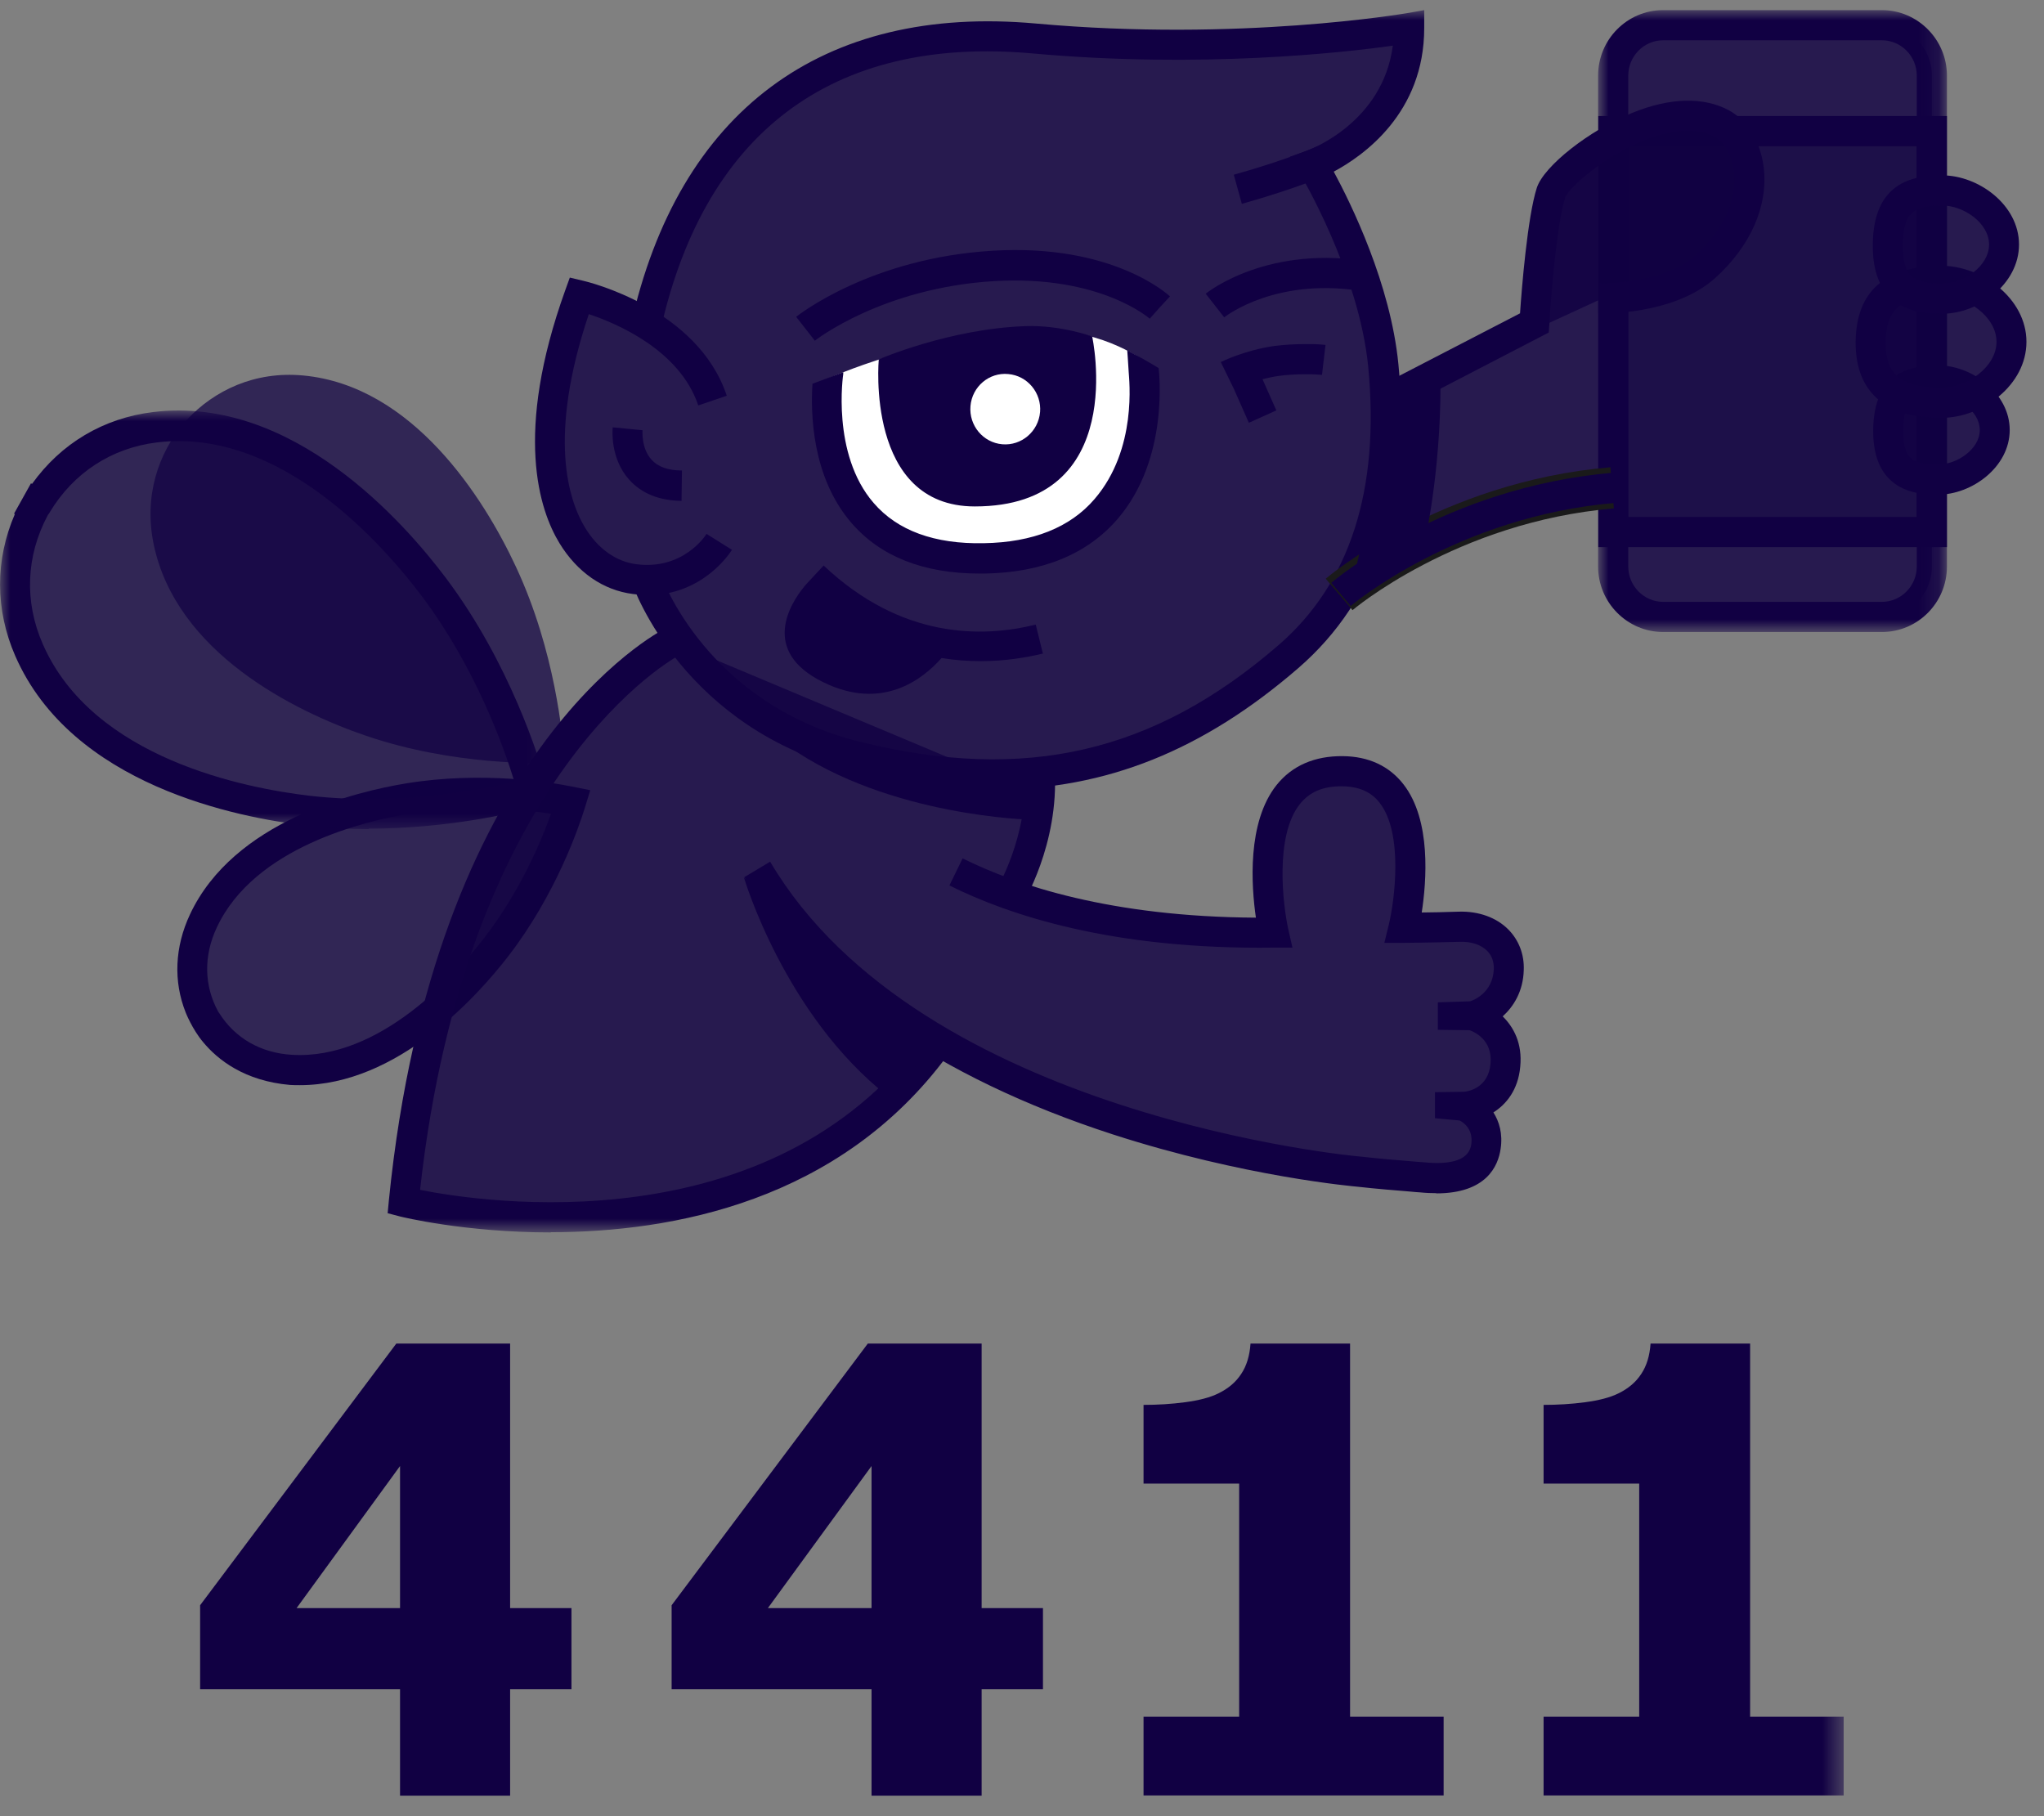 <?xml version="1.0" encoding="UTF-8"?>
<svg id="Layer_1" xmlns="http://www.w3.org/2000/svg" xmlns:xlink="http://www.w3.org/1999/xlink" version="1.1" viewBox="0 0 98.97 87.93">
  <rect x="0" y="0" width="98.97" height="87.93" fill="#808080" stroke="none"/>
  <!-- Generator: Adobe Illustrator 29.0.0, SVG Export Plug-In . SVG Version: 2.1.0 Build 186)  -->
  <defs>
    <style>
      .st0 {
        mask: url(#mask);
      }

      .st1 {
        fill: #fff;
      }

      .st1, .st2, .st3, .st4, .st5, .st6 {
        fill-rule: evenodd;
      }

      .st7 {
        fill: none;
        stroke: #1a1a1a;
        stroke-width: 2px;
      }

      .st8 {
        mask: url(#mask-2);
      }

      .st9 {
        mask: url(#mask-3);
      }

      .st10 {
        mask: url(#mask-4);
      }

      .st11 {
        mask: url(#mask-5);
      }

      .st12 {
        mask: url(#mask-7);
      }

      .st13 {
        mask: url(#mask-6);
      }

      .st14 {
        mask: url(#mask-1);
      }

      .st15 {
        mask: url(#mask-9);
      }

      .st16 {
        mask: url(#mask-8);
      }

      .st2, .st3, .st4, .st5 {
        fill: #110043;
      }

      .st3 {
        opacity: .7;
      }

      .st4 {
        opacity: .8;
      }

      .st5 {
        opacity: .4;
      }

      .st6 {
        fill: #1a1a1a;
      }

      .st17 {
        mask: url(#mask-10);
      }

      .st18 {
        mask: url(#mask-14);
      }

      .st19 {
        mask: url(#mask-18);
      }

      .st20 {
        mask: url(#mask-11);
      }

      .st21 {
        mask: url(#mask-16);
      }

      .st22 {
        mask: url(#mask-13);
      }

      .st23 {
        mask: url(#mask-19);
      }

      .st24 {
        mask: url(#mask-12);
      }

      .st25 {
        mask: url(#mask-17);
      }

      .st26 {
        mask: url(#mask-15);
      }

      .st27 {
        mask: url(#mask-20);
      }
    </style>
    <mask id="mask" x="0" y="19.89" width="26.71" height="20.26" maskUnits="userSpaceOnUse">
      <g id="logo-b">
        <polygon id="logo-a" class="st1" points="0 19.89 26.71 19.89 26.71 40.14 0 40.14 0 19.89"/>
      </g>
    </mask>
    <mask id="mask-1" x="77.39" y=".49" width="16.88" height="30.11" maskUnits="userSpaceOnUse">
      <g id="logo-d">
        <polygon id="logo-c" class="st1" points="77.39 .49 94.26 .49 94.26 30.6 77.39 30.6 77.39 .49"/>
      </g>
    </mask>
    <mask id="mask-2" x="0" y=".49" width="194.54" height="59.18" maskUnits="userSpaceOnUse">
      <g id="logo-f">
        <polygon id="logo-e" class="st1" points="0 59.67 194.54 59.67 194.54 .49 0 .49 0 59.67"/>
      </g>
    </mask>
    <mask id="mask-3" x="0" y=".49" width="194.54" height="59.18" maskUnits="userSpaceOnUse">
      <g id="logo-f1" data-name="logo-f">
        <polygon id="logo-e1" data-name="logo-e" class="st1" points="0 59.67 194.54 59.67 194.54 .49 0 .49 0 59.67"/>
      </g>
    </mask>
    <mask id="mask-4" x="0" y=".49" width="194.54" height="59.18" maskUnits="userSpaceOnUse">
      <g id="logo-f2" data-name="logo-f">
        <polygon id="logo-e2" data-name="logo-e" class="st1" points="0 59.67 194.54 59.67 194.54 .49 0 .49 0 59.67"/>
      </g>
    </mask>
    <mask id="mask-5" x="0" y=".49" width="194.54" height="59.18" maskUnits="userSpaceOnUse">
      <g id="logo-f3" data-name="logo-f">
        <polygon id="logo-e3" data-name="logo-e" class="st1" points="0 59.67 194.54 59.67 194.54 .49 0 .49 0 59.67"/>
      </g>
    </mask>
    <mask id="mask-6" x="0" y=".49" width="194.54" height="59.18" maskUnits="userSpaceOnUse">
      <g id="logo-f4" data-name="logo-f">
        <polygon id="logo-e4" data-name="logo-e" class="st1" points="0 59.67 194.54 59.67 194.54 .49 0 .49 0 59.67"/>
      </g>
    </mask>
    <mask id="mask-7" x="0" y=".49" width="194.54" height="59.18" maskUnits="userSpaceOnUse">
      <g id="logo-f5" data-name="logo-f">
        <polygon id="logo-e5" data-name="logo-e" class="st1" points="0 59.67 194.54 59.67 194.54 .49 0 .49 0 59.67"/>
      </g>
    </mask>
    <mask id="mask-8" x="0" y=".49" width="194.54" height="59.18" maskUnits="userSpaceOnUse">
      <g id="logo-f6" data-name="logo-f">
        <polygon id="logo-e6" data-name="logo-e" class="st1" points="0 59.67 194.54 59.67 194.54 .49 0 .49 0 59.67"/>
      </g>
    </mask>
    <mask id="mask-9" x="0" y=".49" width="194.54" height="59.18" maskUnits="userSpaceOnUse">
      <g id="logo-f7" data-name="logo-f">
        <polygon id="logo-e7" data-name="logo-e" class="st1" points="0 59.67 194.54 59.67 194.54 .49 0 .49 0 59.67"/>
      </g>
    </mask>
    <mask id="mask-10" x="0" y=".49" width="194.54" height="59.18" maskUnits="userSpaceOnUse">
      <g id="logo-f8" data-name="logo-f">
        <polygon id="logo-e8" data-name="logo-e" class="st1" points="0 59.67 194.54 59.67 194.54 .49 0 .49 0 59.67"/>
      </g>
    </mask>
    <mask id="mask-11" x="0" y=".49" width="194.54" height="59.18" maskUnits="userSpaceOnUse">
      <g id="logo-f9" data-name="logo-f">
        <polygon id="logo-e9" data-name="logo-e" class="st1" points="0 59.67 194.54 59.67 194.54 .49 0 .49 0 59.67"/>
      </g>
    </mask>
    <mask id="mask-12" x="0" y=".49" width="194.54" height="59.18" maskUnits="userSpaceOnUse">
      <g id="logo-f10" data-name="logo-f">
        <polygon id="logo-e10" data-name="logo-e" class="st1" points="0 59.67 194.54 59.67 194.54 .49 0 .49 0 59.67"/>
      </g>
    </mask>
    <mask id="mask-13" x="0" y=".49" width="194.54" height="59.18" maskUnits="userSpaceOnUse">
      <g id="logo-f11" data-name="logo-f">
        <polygon id="logo-e11" data-name="logo-e" class="st1" points="0 59.67 194.54 59.67 194.54 .49 0 .49 0 59.67"/>
      </g>
    </mask>
    <mask id="mask-14" x="0" y=".49" width="194.54" height="59.18" maskUnits="userSpaceOnUse">
      <g id="logo-f12" data-name="logo-f">
        <polygon id="logo-e12" data-name="logo-e" class="st1" points="0 59.67 194.54 59.67 194.54 .49 0 .49 0 59.67"/>
      </g>
    </mask>
    <mask id="mask-15" x="0" y=".49" width="194.54" height="59.18" maskUnits="userSpaceOnUse">
      <g id="logo-f13" data-name="logo-f">
        <polygon id="logo-e13" data-name="logo-e" class="st1" points="0 59.67 194.54 59.67 194.54 .49 0 .49 0 59.67"/>
      </g>
    </mask>
    <mask id="mask-16" x="0" y=".49" width="194.54" height="59.18" maskUnits="userSpaceOnUse">
      <g id="logo-f14" data-name="logo-f">
        <polygon id="logo-e14" data-name="logo-e" class="st1" points="0 59.67 194.54 59.67 194.54 .49 0 .49 0 59.67"/>
      </g>
    </mask>
    <mask id="mask-17" x="0" y=".49" width="194.54" height="59.18" maskUnits="userSpaceOnUse">
      <g id="logo-f15" data-name="logo-f">
        <polygon id="logo-e15" data-name="logo-e" class="st1" points="0 59.67 194.54 59.67 194.54 .49 0 .49 0 59.67"/>
      </g>
    </mask>
    <mask id="mask-18" x="0" y=".49" width="194.54" height="59.18" maskUnits="userSpaceOnUse">
      <g id="logo-f16" data-name="logo-f">
        <polygon id="logo-e16" data-name="logo-e" class="st1" points="0 59.67 194.54 59.67 194.54 .49 0 .49 0 59.67"/>
      </g>
    </mask>
    <mask id="mask-19" x="0" y=".49" width="194.54" height="59.18" maskUnits="userSpaceOnUse">
      <g id="logo-f17" data-name="logo-f">
        <polygon id="logo-e17" data-name="logo-e" class="st1" points="0 59.67 194.54 59.67 194.54 .49 0 .49 0 59.67"/>
      </g>
    </mask>
    <mask id="mask-20" x="-105.26" y="46.36" width="194.54" height="59.18" maskUnits="userSpaceOnUse">
      <g id="logo-f18" data-name="logo-f">
        <polygon id="logo-e18" data-name="logo-e" class="st1" points="-105.26 105.54 89.28 105.54 89.28 46.36 -105.26 46.36 -105.26 105.54"/>
      </g>
    </mask>
  </defs>
  <path class="st4" d="M63.55,7.98s4.68-1.67,4.68-6.63c0,0-8.06,1.42-18.13.51-10.55-.96-16.65,4.54-18.79,13.81-1.65-1.02-3.27-1.39-3.27-1.39-3.25,9.04-.33,13.37,2.69,13.74.2.02.39.03.57.03.25.65,2.71,6.72,10.18,8.56,8.42,2.08,14.86.38,20.89-4.83,4.07-3.52,5.12-8.69,4.6-14.09-.47-4.8-3.43-9.72-3.43-9.72"/>
  <path class="st4" d="M83.37,5.99c-2.93-1.58-7.89,2.16-8.27,3.33-.51,1.57-.79,5.99-.8,6.28l-6.35,3.18-2.28,9.13,7.22-3.28,5.4-1.09-.03-8.56c1.12-.3,3.07-.94,4.31-2.06,3.08-2.77,2.36-6.1.81-6.93"/>
  <path class="st3" d="M14.68,18.18c-2.34-.22-4.3.72-5.63,2.14h0s-.04.05-.06.07c-.02.02-.05.05-.07.07h0c-1.26,1.5-1.96,3.56-1.48,5.89,1.09,5.24,6.78,8.08,10.3,9.28,4.21,1.43,8.37,1.35,9.45,1.29h.14s0-.14,0-.14c-.07-1.09-.45-5.27-2.34-9.32-1.58-3.4-5.02-8.78-10.3-9.28"/>
  <path class="st3" d="M9.85,44.59c-.82,1.74-.64,3.43.08,4.74h0s.03.04.04.06c.01.02.02.04.04.06h0c.8,1.26,2.18,2.23,4.09,2.34,4.3.26,8.03-3.49,9.92-5.93,2.25-2.91,3.33-6.1,3.59-6.94l.03-.11-.11-.02c-.85-.17-4.15-.74-7.76-.15-3.03.5-8.08,2.01-9.92,5.93"/>
  <path class="st2" d="M10.59,49.02l.03.04c.76,1.2,2,1.92,3.51,2.01,4.26.26,7.93-3.87,9.31-5.65,1.76-2.28,2.78-4.73,3.24-6.02-1.34-.21-3.96-.49-6.8-.02-2.21.37-7.56,1.63-9.38,5.52-.65,1.38-.62,2.82.06,4.07l.03.05ZM14.51,52.54c-.15,0-.3,0-.46-.01-2.21-.19-3.51-1.22-4.22-2.08-.53-.63-.84-1.43-.84-1.43-.6-1.51-.53-3.17.21-4.75h0c2.12-4.52,8.02-5.94,10.46-6.34,3.71-.61,7.08-.04,8.02.15l.9.18-.27.88c-.29.93-1.4,4.18-3.71,7.17-1.47,1.9-5.34,6.23-10.08,6.23Z"/>
  <path class="st3" d="M7.5,20.69c-2.64.32-4.58,1.83-5.73,3.73h0s-.03.06-.05.09c-.02.03-.04.06-.06.09h0c-1.04,1.96-1.34,4.42-.27,6.87,2.42,5.53,9.36,7.3,13.53,7.78,4.98.57,9.56-.53,10.74-.85l.15-.04-.04-.15c-.33-1.19-1.72-5.72-4.74-9.75-2.53-3.38-7.57-8.5-13.53-7.78"/>
  <g class="st0">
    <path class="st2" d="M2.35,24.88l-.04.07c-1.05,1.97-1.14,4.18-.24,6.23,2.43,5.57,9.86,6.99,12.94,7.35,4.24.48,8.18-.27,9.9-.68-.52-1.7-1.88-5.5-4.45-8.94-1.87-2.49-6.86-8.22-12.86-7.49-2.2.27-4.04,1.47-5.19,3.38l-.05.09ZM17.85,40.14c-.97,0-1.97-.05-3-.17-3.33-.38-11.37-1.94-14.11-8.21-.98-2.24-.98-4.66-.02-6.87l-.04-.02.82-1.47.05.03c1.4-1.96,3.46-3.19,5.87-3.48,6.75-.82,12.17,5.37,14.19,8.06,3.07,4.1,4.5,8.68,4.86,9.99l.24.86-.85.23c-1.04.28-4.2,1.03-8.01,1.03Z"/>
  </g>
  <path class="st4" d="M71.38,49.19s1.61-.46,1.67-2.25c.04-1.26-.97-2.11-2.4-2.07-1.43.04-2.69.05-2.69.05,0,0,1.8-7.53-2.96-7.58-5.12-.06-3.33,7.82-3.33,7.82-5.69.07-9.86-.84-12.71-1.83l1.33-4.82-17.73-7.44s-10.83,5.48-13,27.11c0,0,17,4.35,25.77-7.54,9.19,5.59,20.51,6.08,20.51,6.08,1.22.14,2.69.24,2.99.27,1.31.13,2.92-.01,3.13-1.49.2-1.4-.99-1.92-.99-1.92,0,0,1.76-.15,1.93-2.02.17-1.86-1.51-2.38-1.51-2.38"/>
  <path class="st4" d="M91.12,29.87h-10.59c-1.34,0-2.42-1.09-2.42-2.44V3.66c0-1.35,1.08-2.44,2.42-2.44h10.59c1.34,0,2.42,1.09,2.42,2.44v23.77c0,1.35-1.08,2.44-2.42,2.44"/>
  <g class="st14">
    <path class="st2" d="M80.53,1.95c-.93,0-1.69.77-1.69,1.71v23.77c0,.94.76,1.71,1.69,1.71h10.59c.93,0,1.69-.77,1.69-1.71V3.66c0-.94-.76-1.71-1.69-1.71h-10.59ZM91.12,30.6h-10.59c-1.73,0-3.15-1.42-3.15-3.17V3.66c0-1.75,1.41-3.17,3.15-3.17h10.59c1.73,0,3.15,1.42,3.15,3.17v23.77c0,1.75-1.41,3.17-3.15,3.17Z"/>
  </g>
  <g class="st8">
    <polygon class="st5" points="78.11 25.76 93.54 25.76 93.54 6.35 78.11 6.35 78.11 25.76"/>
  </g>
  <g class="st9">
    <path class="st2" d="M78.84,25.03h13.97V7.08h-13.97v17.95ZM77.39,26.49h16.88V5.62h-16.88v20.88ZM26.68,59.67c-4.18,0-7.22-.75-7.3-.77l-.61-.16.06-.63c2.19-21.79,12.94-27.46,13.4-27.69l.65,1.31-.33-.65.33.65c-.1.05-10.29,5.5-12.54,25.88,3.07.61,16.94,2.7,24.39-7.4l1.16.87c-5.23,7.1-13.35,8.58-19.23,8.58M49.46,43.88l-1.23-.78s1.58-2.6,1.39-5.72l1.45-.09c.21,3.6-1.54,6.46-1.61,6.58"/>
  </g>
  <g class="st10">
    <path class="st2" d="M48.14,38.23c-2.15,0-4.41-.3-6.82-.9-8.19-2.02-10.62-8.81-10.72-9.09l1.37-.48-.69.24.69-.24c.09.26,2.29,6.33,9.69,8.16,7.98,1.97,14.22.53,20.24-4.68,3.46-2.99,4.92-7.52,4.35-13.47-.44-4.57-3.3-9.36-3.33-9.41l-.46-.77.84-.3c.16-.06,3.66-1.37,4.14-5.08-2.4.34-9.3,1.11-17.41.38-9.79-.89-16.07,3.89-18.14,13.81l-1.35-.64C32.84,5.39,39.8.2,50.17,1.14c9.84.89,17.86-.49,17.94-.5l.85-.15v.87c0,4.11-2.94,6.18-4.38,6.95.84,1.56,2.75,5.44,3.13,9.32.63,6.44-1.01,11.4-4.85,14.72-4.59,3.97-9.3,5.88-14.71,5.88"/>
  </g>
  <g class="st11">
    <path class="st2" d="M31.33,28.8c-.22,0-.45-.01-.68-.04-1.44-.18-2.7-1.05-3.56-2.46-.97-1.59-2.22-5.3.28-12.25l.22-.61.63.15c.23.05,5.56,1.33,6.97,5.57l-1.38.47c-.9-2.69-3.97-3.98-5.3-4.42-2,5.95-.98,9.02-.18,10.34.62,1.02,1.51,1.65,2.5,1.77,2.26.28,3.34-1.4,3.38-1.47l1.23.77c-.06.1-1.37,2.2-4.11,2.2"/>
  </g>
  <g class="st13">
    <path class="st4" d="M96.59,20.82c0,1.33-1.41,2.4-2.75,2.4s-2.44-.33-2.41-2.4c.02-2.07,1.08-2.4,2.41-2.4s2.75,1.07,2.75,2.4"/>
  </g>
  <g class="st12">
    <path class="st2" d="M93.84,19.15c-1.18,0-1.67.23-1.69,1.68,0,.64.11,1.08.34,1.32.23.24.65.34,1.35.34.91,0,2.02-.74,2.02-1.67s-1.1-1.67-2.02-1.67M93.84,23.95c-.75,0-1.71-.09-2.38-.78-.52-.53-.77-1.31-.76-2.36.03-2.8,1.81-3.12,3.14-3.12,1.64,0,3.47,1.34,3.47,3.13s-1.83,3.13-3.47,3.13"/>
  </g>
  <g class="st16">
    <path class="st4" d="M97.4,16.54c0,1.63-1.74,2.95-3.37,2.95s-3.47-.41-3.44-2.95c.03-2.54,1.8-2.95,3.44-2.95s3.37,1.32,3.37,2.95"/>
  </g>
  <g class="st15">
    <path class="st2" d="M94.02,14.33c-1.94,0-2.7.62-2.72,2.23,0,.72.15,1.24.49,1.58.41.42,1.14.63,2.23.63,1.2,0,2.65-.99,2.65-2.22s-1.45-2.22-2.65-2.22M94.02,20.23c-1.49,0-2.56-.35-3.26-1.06-.62-.63-.92-1.51-.91-2.63.03-2.44,1.43-3.67,4.17-3.67,1.93,0,4.1,1.57,4.1,3.68s-2.16,3.68-4.1,3.68"/>
  </g>
  <g class="st17">
    <path class="st4" d="M68.65,18.56l5.65-2.93s.28-4.68.81-6.31c.38-1.18,5.34-4.91,8.27-3.33,1.55.84,2.28,4.16-.81,6.93-1.82,1.64-4.9,1.49-4.9,1.49"/>
  </g>
  <g class="st20">
    <path class="st6" d="M68.87,19l-.44-.87,5.4-2.8c.07-1.05.34-4.7.81-6.15.28-.88,2.3-2.6,4.47-3.48,1.77-.72,3.32-.77,4.49-.14.84.45,1.42,1.42,1.56,2.6.21,1.77-.62,3.64-2.27,5.13-1.94,1.75-5.11,1.62-5.24,1.62l.04-.97s2.91.11,4.56-1.37c1.41-1.27,2.13-2.84,1.96-4.29-.1-.85-.5-1.55-1.06-1.85-1.14-.62-2.63-.24-3.67.18-2.13.87-3.76,2.42-3.91,2.87-.5,1.55-.78,6.14-.78,6.19l-.02.28-5.89,3.05Z"/>
  </g>
  <g class="st24">
    <path class="st4" d="M97.04,11.84c0,1.45-1.54,2.62-3,2.62s-2.66-.36-2.63-2.62c.03-2.26,1.18-2.62,2.63-2.62s3,1.17,3,2.62"/>
  </g>
  <g class="st22">
    <path class="st2" d="M94.04,9.95c-1.31,0-1.89.27-1.91,1.9,0,.72.12,1.22.39,1.49.27.27.74.39,1.52.39,1.03,0,2.27-.84,2.27-1.89s-1.24-1.89-2.27-1.89M94.04,15.19c-.81,0-1.83-.09-2.55-.83-.56-.57-.82-1.4-.81-2.53.03-3,1.93-3.34,3.36-3.34,1.76,0,3.72,1.43,3.72,3.35s-1.96,3.35-3.72,3.35M69.55,57.77c-.25,0-.51-.01-.8-.04-.08,0-.26-.02-.49-.04-.61-.05-1.62-.13-2.5-.23-.2-.02-5.53-.48-11.89-2.54-8.47-2.75-14.64-7.05-17.83-12.45l1.25-.75c7.3,12.35,28.4,14.27,28.61,14.28.88.1,1.88.18,2.48.23.25.02.43.04.52.04,1.45.15,2.24-.14,2.34-.87.11-.79-.46-1.1-.57-1.15l-1.19-.11v-1.26s1.42-.02,1.42-.02c.19-.02,1.17-.18,1.27-1.36.11-1.18-.82-1.55-1.01-1.62l-1.54-.02v-1.33s1.56-.05,1.56-.05c.11-.03,1.11-.38,1.15-1.57.01-.35-.1-.65-.32-.87-.3-.3-.76-.46-1.34-.44-1.44.04-2.71.05-2.71.05h-.93s.22-.9.22-.9c.27-1.13.71-4.38-.44-5.87-.41-.54-1.01-.8-1.82-.81-.92-.01-1.58.27-2.05.86-1.23,1.54-.82,4.9-.56,6.07l.2.88h-.9c-7.81.11-12.85-1.58-15.71-3.01l.64-1.31c2.61,1.3,7.17,2.83,14.2,2.87-.22-1.52-.44-4.61,1-6.42.76-.95,1.85-1.41,3.2-1.4,1.26.01,2.26.48,2.95,1.37,1.35,1.74,1.11,4.7.88,6.2.48,0,1.12-.02,1.79-.04.96-.03,1.83.28,2.41.87.5.51.77,1.2.74,1.96-.03,1.03-.49,1.76-1.02,2.24.53.52.96,1.31.85,2.43-.1,1.13-.68,1.83-1.3,2.22.28.44.46,1.03.35,1.76-.12.84-.69,2.16-3.12,2.16"/>
  </g>
  <g class="st18">
    <path class="st1" d="M50.43,16c3.08-.07,5.14,1.59,5.14,1.59,0,0,.19,9.21-8,9.39-9.13.2-7.57-8.61-7.57-8.61,0,0,4.87-2.25,10.43-2.37"/>
  </g>
  <g class="st26">
    <path class="st2" d="M33.01,24.25c-1.1-.01-1.95-.36-2.55-1.03-.91-1.02-.81-2.38-.79-2.53l1.44.14-.72-.07.72.07s-.07.87.43,1.42c.31.35.81.53,1.48.53l-.02,1.46Z"/>
  </g>
  <g class="st21">
    <path class="st7" d="M64.84,28.78s5.26-4.49,13.22-5.16"/>
  </g>
  <g class="st25">
    <path class="st2" d="M67.46,20l-.16-1.57,6.3-3.26c.08-1.2.36-4.66.81-6.07.34-1.06,2.54-2.79,4.61-3.63,1.84-.75,3.46-.79,4.69-.13.91.49,1.54,1.53,1.69,2.78.22,1.85-.64,3.8-2.35,5.34-2.01,1.81-5.51,1.72-5.66,1.72v-1.46s3.12.07,4.69-1.34c1.36-1.22,2.04-2.71,1.88-4.08-.09-.77-.45-1.41-.93-1.67-1.02-.55-2.36-.23-3.31.13-2.07.79-3.76,2.34-3.93,2.79-.41,1.26-.7,4.85-.77,6.13l-.03.42-7.54,3.91ZM65.4,29.34l-.94-1.12c.22-.19,5.53-4.64,13.63-5.33l.12,1.46c-7.64.64-12.76,4.94-12.81,4.99M52.88,16.29s-1.52-.56-3.23-.5c-3.7.13-7.1,1.61-7.1,1.61,0,0-.66,7.12,4.65,7.12,7.51,0,5.68-8.24,5.68-8.24"/>
  </g>
  <g class="st19">
    <path class="st1" d="M50.36,19.95c-.08.94-.9,1.64-1.83,1.56-.93-.08-1.62-.91-1.54-1.85.08-.94.9-1.64,1.83-1.55.93.08,1.62.91,1.54,1.85"/>
  </g>
  <g class="st23">
    <path class="st2" d="M36.02,42.48s1.96,6.67,6.98,10.6l2.19-2.41s-7.74-6.69-9.17-8.19M67.76,18.58l-2.1,8.91,3.38-1.52s.81-3.66.7-8.21l-1.98.82ZM49.97,39.69s-6.92-.14-11.77-3.54l12.06,1.42-.28,2.11ZM60.13,9.87l-.39-1.41c2.61-.73,4.03-1.37,4.05-1.38l.59,1.34c-.06.03-1.52.68-4.25,1.45M50.5,31.66l-.35-1.42c-2.61.65-6.51.69-10.27-2.86l-.8.86s0,0,0,0c0,0-.18.2-.17.2-.61.75-2.13,3.08.95,4.59,2.85,1.4,4.81-.13,5.73-1.17.67.11,1.31.15,1.91.15,1.19,0,2.22-.18,3.01-.37M63.54,16.66c-.1,0-.22,0-.34,0-.51,0-1.01.03-1.49.09-1.43.2-2.56.76-2.6.78l.63,1.29.73,1.65,1.33-.6-.67-1.51c.24-.06.51-.12.79-.16.38-.05.79-.08,1.21-.08.13,0,.26,0,.37,0,.3.01.5.03.51.03l.17-1.45s-.24-.03-.63-.04M40.83,18.02v.09s-.59,3.86,1.47,6.24c1.15,1.34,2.95,2,5.34,1.95,2.37-.04,4.18-.76,5.36-2.14,2.08-2.42,1.67-5.79,1.65-6.16-.03-.53-.07-1.04-.07-1.04,0,0,.47.26.77.42.29.16.75.44.75.44.02.18.52,4.38-1.98,7.3-1.47,1.71-3.64,2.6-6.44,2.65-.08,0-.16,0-.24,0-2.73,0-4.82-.83-6.22-2.46-1.93-2.24-1.97-5.35-1.88-6.73M39.45,16.49l-.9-1.15c.15-.12,3.64-2.85,9.51-3.2,5.8-.35,8.48,2.11,8.59,2.21l-.99,1.07.5-.53-.49.54s-2.38-2.12-7.52-1.82c-5.42.32-8.67,2.86-8.7,2.89M59.28,15.37l-.9-1.15c.12-.1,3.08-2.42,8.03-1.53l-.26,1.44c-4.27-.77-6.76,1.15-6.87,1.23"/>
  </g>
  <g class="st27">
    <path class="st2" d="M84.74,83.13v-18.08h-4.82c-.04.59-.19,1.08-.45,1.47-.26.4-.63.71-1.1.94-.4.2-.94.34-1.61.43-.67.09-1.35.13-2.02.13v3.81s4.63,0,4.63,0v11.29s-4.63,0-4.63,0v3.81h14.53v-3.81h-4.54ZM19.37,77.86h-5.01l5.01-6.88v6.88ZM24.7,65.05h-5.51l-9.5,12.67v4.07h9.68v5.15h5.33v-5.15h2.97v-3.93h-2.97v-12.82ZM42.2,77.86h-5.02l5.02-6.88v6.88ZM47.53,65.05h-5.51l-9.5,12.67v4.07h9.68v5.15h5.33v-5.15h2.97v-3.93h-2.97v-12.82ZM65.37,65.05h-4.82c-.04.59-.19,1.08-.45,1.47-.26.4-.63.71-1.1.94-.4.2-.94.34-1.61.43-.67.09-1.35.13-2.02.13v3.81s4.63,0,4.63,0v11.29s-4.63,0-4.63,0v3.81h14.53v-3.81h-4.53v-18.08Z"/>
  </g>
</svg>